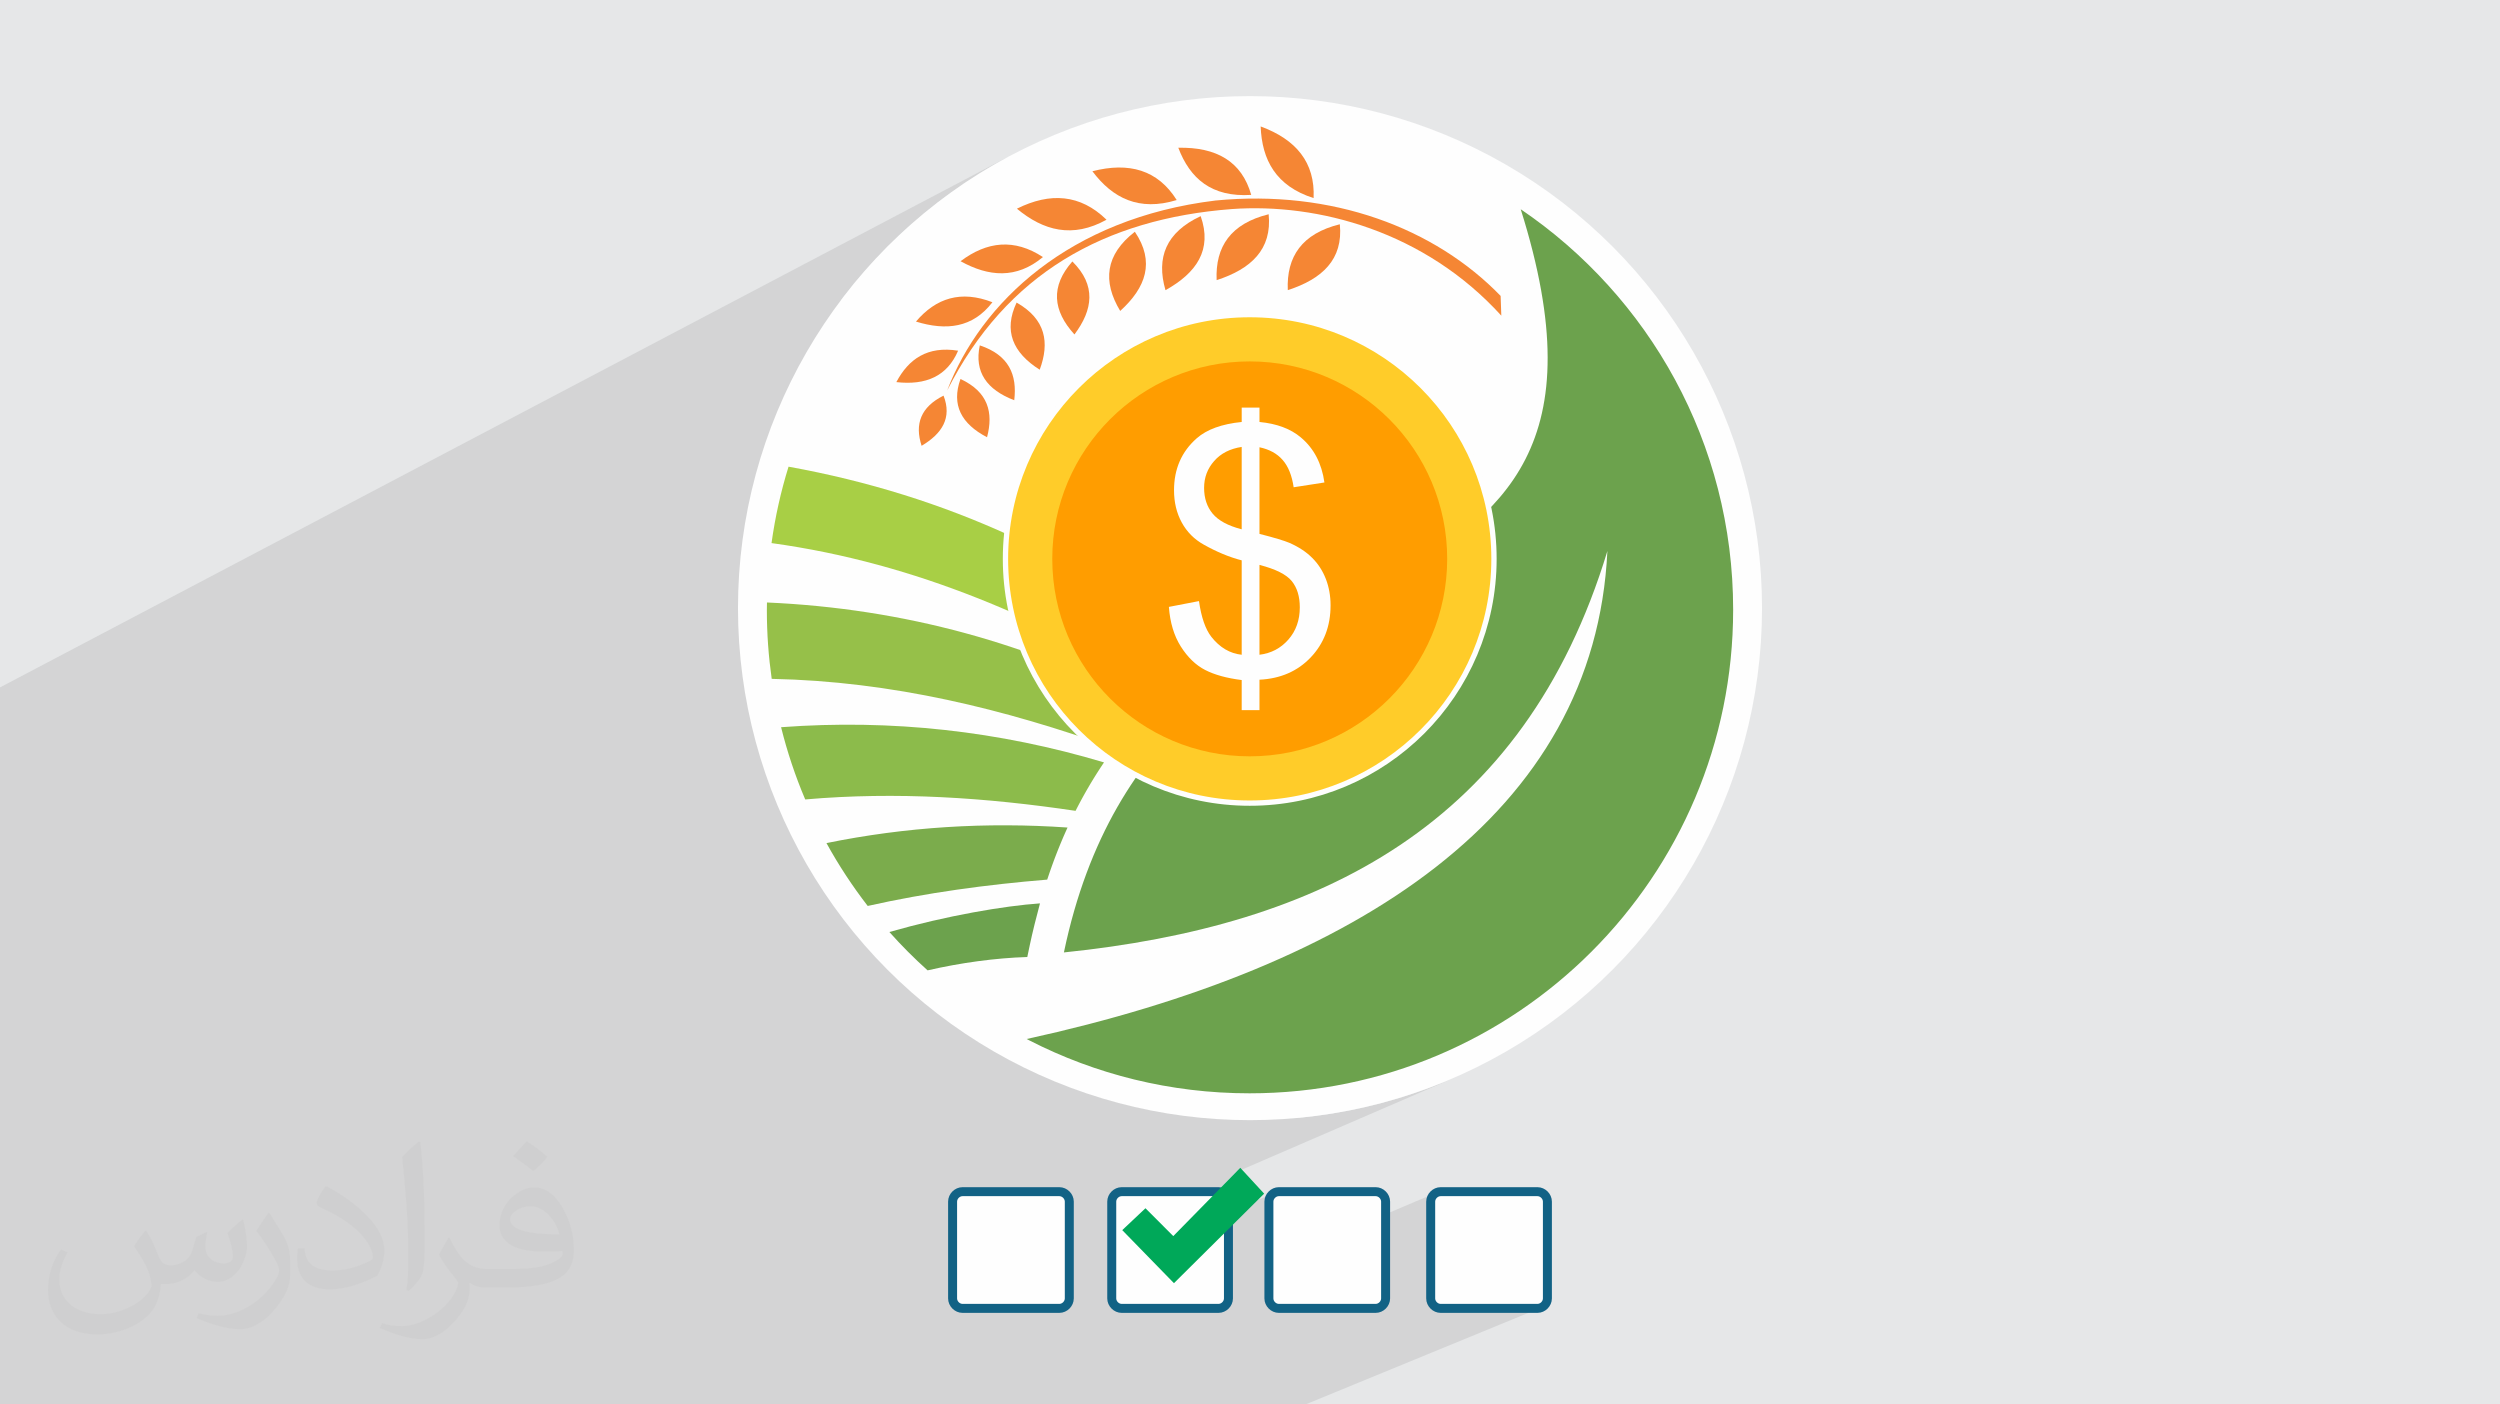 <?xml version="1.0" encoding="UTF-8"?>
<!DOCTYPE svg PUBLIC "-//W3C//DTD SVG 1.1//EN" "http://www.w3.org/Graphics/SVG/1.1/DTD/svg11.dtd">
<!-- Creator: CorelDRAW -->
<svg xmlns="http://www.w3.org/2000/svg" xml:space="preserve" width="94.192mm" height="52.917mm" version="1.1" style="shape-rendering:geometricPrecision; text-rendering:geometricPrecision; image-rendering:optimizeQuality; fill-rule:evenodd; clip-rule:evenodd"
viewBox="0 0 9419.16 5291.66"
 xmlns:xlink="http://www.w3.org/1999/xlink"
 xmlns:xodm="http://www.corel.com/coreldraw/odm/2003">
 <defs>
  <style type="text/css">
   <![CDATA[
    .str0 {stroke:#126285;stroke-width:33.86;stroke-miterlimit:22.926}
    .str1 {stroke:#FEFEFE;stroke-width:20;stroke-miterlimit:22.926}
    .fil5 {fill:#FEFEFE}
    .fil11 {fill:#FFCC29}
    .fil12 {fill:#F58634}
    .fil7 {fill:#A8CF45}
    .fil8 {fill:#96C049}
    .fil9 {fill:#8CBB4B}
    .fil10 {fill:#7BAC4C}
    .fil6 {fill:#6CA24D}
    .fil4 {fill:#00A859}
    .fil0 {fill:#E6E7E8}
    .fil3 {fill:#FEFEFE}
    .fil13 {fill:#FF9D00}
    .fil14 {fill:#FEFEFE;fill-rule:nonzero}
    .fil2 {fill:#373435;fill-opacity:0.031}
    .fil1 {fill:#373435;fill-opacity:0.102}
   ]]>
  </style>
 </defs>
 <g id="Layer_x0020_1">
  <polygon class="fil0" points="-0,0 9419.16,0 9419.16,5291.66 -0,5291.66 "/>
  <polygon class="fil1" points="21.13,5291.66 -0,5291.66 -0,5286.79 -0,5214.64 -0,5144.44 -0,5141.97 -0,5139.51 -0,5137.05 -0,5134.59 -0,5134.26 -0,5127.27 -0,5124.86 -0,5122.42 -0,5120.01 -0,5117.6 -0,5113.95 -0,5110.42 -0,5108.02 -0,5105.62 -0,5103.28 -0,5100.89 -0,5098.55 -0,5093.83 -0,5091.45 -0,5089.12 -0,5086.79 -0,5084.45 -0,5082.13 -0,5075.21 -0,5072.93 -0,5071.9 -0,5070.62 -0,5068.34 -0,5066.03 -0,5061.49 -0,5059.24 -0,5050.21 -0,5048 -0,5045.75 -0,5043.54 -0,5034.69 -0,5032.5 -0,5028.12 -0,5025.93 -0,5019.42 -0,5017.28 -0,5017.18 -0,5012.98 -0,5010.85 -0,5002.67 -0,5002.34 -0,5000.23 -0,4998.14 -0,4953.81 -0,4951.73 -0,4947.62 -0,4945.57 -0,4944.86 -0,4939.47 -0,4937.45 -0,4935.43 -0,4933.42 -0,4931.42 -0,4925.43 -0,4923.45 -0,4921.47 -0,4919.51 -0,4918.84 -0,4917.55 -0,4911.69 -0,4909.76 -0,4907.82 -0,4905.9 -0,4904.67 -0,4903.98 -0,4898.25 -0,4896.36 -0,4894.47 -0,4892.58 -0,4890.71 -0,4883.62 -0,4883.23 -0,4881.39 -0,4879.56 -0,4876.44 -0,4872.24 -0,4870.43 -0,4868.63 -0,4866.81 -0,4859.67 -0,4857.89 -0,4856.14 -0,4847.39 -0,4845.67 -0,4843.93 -0,4842.21 -0,4835.4 -0,4833.71 -0,4826.09 -0,4801.96 -0,4801.31 -0,4799.78 -0,4798.26 -0,4796.74 -0,4789.23 -0,4787.74 -0,4786.26 -0,4781.84 -0,4780.38 -0,4778.93 -0,4777.48 -0,4776.04 -0,4774.74 -0,4770.53 -0,4770.31 -0,4768.89 -0,4767.5 -0,4766.08 -0,4760.51 -0,4759.14 -0,4757.75 -0,4756.39 -0,4751.2 -0,4750.96 -0,4749.64 -0,4748.29 -0,4746.97 -0,4745.63 -0,4741.69 -0,4740.37 -0,4739.07 -0,4737.79 -0,4732.65 -0,4731.39 -0,4730.13 -0,4728.87 -0,4726.87 -0,4723.89 -0,4722.65 -0,4721.43 -0,4720.2 -0,4717.74 -0,4715.37 -0,4714.17 -0,4689.23 -0,4687.64 -0,4683.69 -0,4682.71 -0,4681.74 -0,4680.77 -0,4679.81 -0,4679.55 -0,4676.93 -0,4676 -0,4675.07 -0,4674.12 -0,4673.19 -0,4669.49 -0,4668.58 -0,4667.67 -0,4666.77 -0,4665.87 -0,4664.97 -0,4663.2 -0,4662.32 -0,4659.7 -0,4658.82 -0,4657.98 -0,4656.88 -0,4653.73 -0,4652.89 -0,4652.05 -0,4651.97 -0,4650.42 -0,4649.59 -0,4646.34 -0,4645.54 -0,4645.01 -0,4644.76 -0,4643.98 -0,4640.85 -0,4640.09 -0,4637.81 -0,4634.09 -0,4633.43 -0,4633.35 -0,4632.63 -0,4611.33 -0,4592.87 -0,4544.76 -0,4475.81 -0,4414.42 -0,4408.8 -0,4370.06 -0,4265.1 -0,4242.66 -0,4208.46 -0,4174.86 -0,4017.27 -0,3986.58 -0,3976.92 -0,3975.04 -0,3908.57 -0,3902.21 -0,3875.65 -0,3853.68 -0,3711.67 -0,3654.93 -0,3631.92 -0,3540.95 -0,3520.23 -0,3490.02 -0,3453.5 -0,3439.9 -0,3435.53 -0,3401.78 -0,3391.9 -0,3386.01 -0,3379.25 -0,3325.69 -0,3318.76 -0,3317.93 -0,3300.07 -0,3288.7 -0,3272.53 -0,3272.34 -0,3269.22 -0,3246.44 -0,3236.26 -0,3219.79 -0,3190.14 -0,3170.13 -0,3150.97 -0,3135.18 -0,3134.99 -0,3120.96 -0,3108.04 -0,3107.6 -0,3088.69 -0,3073.2 -0,3064.83 -0,3063.58 -0,3040.18 -0,3038.63 -0,3013.32 -0,3005.08 -0,2997.64 -0,2982.37 -0,2982.17 -0,2969.89 -0,2936.24 -0,2863.67 -0,2859.21 -0,2791.27 -0,2784.65 -0,2589.88 3790.05,594.96 3709.27,641.41 3631,691.59 3555.36,745.38 3482.49,802.64 3412.49,863.28 3345.49,927.15 3281.62,994.15 3220.99,1064.15 3167.12,1132.69 3831.32,786.25 3843.02,780.62 3854.64,775.41 3866.2,770.61 3877.69,766.23 3889.11,762.27 3894.33,760.64 4115.78,645.17 4141.25,639.29 4166.02,634.98 4190.09,632.26 4213.45,631.15 4236.07,631.68 4257.96,633.89 4279.09,637.79 4281.85,638.55 4439.43,556.66 4465.72,556.8 4490.88,558.29 4514.89,561.15 4537.74,565.42 4559.41,571.1 4563.87,572.66 4749.75,476.39 4774.04,486.05 4796.87,496.6 4818.21,508.05 4838.05,520.42 4856.35,533.73 4873.09,547.99 4888.25,563.22 4901.8,579.42 4913.71,596.63 4923.97,614.86 4932.53,634.11 4939.39,654.4 4944.52,675.76 4947.88,698.2 4949.46,721.72 4949.23,746.36 4921.37,760.56 4935.94,762.43 4973.46,768.27 5010.52,775.07 5047.1,782.82 5083.18,791.51 5118.76,801.11 5153.8,811.62 5188.3,823.01 5222.25,835.28 5255.62,848.42 5288.4,862.4 5320.57,877.22 5352.13,892.85 5383.05,909.29 5413.32,926.52 5431.38,937.51 5729.54,788.33 5774.33,819.71 5818.12,852.38 5860.89,886.31 5902.61,921.49 5943.24,957.88 5982.76,995.46 6021.15,1034.19 6058.37,1074.05 6094.39,1115.01 6129.2,1157.05 6162.76,1200.13 6195.04,1244.23 6226.02,1289.32 6255.67,1335.37 6283.96,1382.36 6310.86,1430.25 6336.35,1479.02 6360.39,1528.64 6382.96,1579.09 6404.04,1630.33 6423.58,1682.33 6441.58,1735.08 6457.99,1788.54 6472.79,1842.69 6485.96,1897.49 6497.46,1952.92 6507.26,2008.95 6515.35,2065.56 6521.69,2122.71 6526.25,2180.37 6529,2238.53 6529.93,2297.15 6527.56,2390.92 6520.52,2483.45 6508.94,2574.64 6492.91,2664.37 6472.57,2752.52 6448.01,2838.99 6419.37,2923.65 6386.74,3006.39 6350.25,3087.1 6310.01,3165.67 6266.14,3241.97 6218.75,3315.9 6167.94,3387.34 6113.85,3456.17 6056.58,3522.29 5996.25,3585.57 5932.97,3645.9 5866.85,3703.17 5798.02,3757.26 5726.58,3808.06 5652.65,3855.45 5576.35,3899.33 5497.78,3939.56 5417.07,3976.05 4872.12,4213.04 4906.83,4210.4 5003.37,4198.13 5098.37,4181.17 5191.71,4159.63 5283.25,4133.63 5372.88,4103.3 5460.49,4068.76 4656.83,4416.32 4420.56,4657.17 4300.43,4708.76 4300.62,4708.95 4803.93,4492.83 4797.59,4496.38 4792.01,4501.03 4787.36,4506.62 4783.83,4512.98 4781.58,4519.92 4780.79,4527.27 4780.79,4760.97 5413.56,4492.83 5407.21,4496.38 5401.62,4501.03 5396.96,4506.62 5393.42,4512.98 5391.16,4519.92 5390.37,4527.27 5390.37,4892.04 5391.16,4899.39 5393.42,4906.34 5396.96,4912.69 5401.62,4918.29 5407.21,4922.94 5413.56,4926.48 5420.5,4928.74 5427.83,4929.53 5792.64,4929.53 5799.99,4928.74 5806.93,4926.48 4918.21,5291.66 4911.47,5291.66 4553.54,5291.66 4428.23,5291.66 4320.22,5291.66 4313.38,5291.66 3955.44,5291.66 3831.32,5291.66 3739.36,5291.66 3732.43,5291.66 3584.26,5291.66 3528.45,5291.66 3374.54,5291.66 3348.74,5291.66 3251.53,5291.66 3151.12,5291.66 3144.12,5291.66 2998.46,5291.66 2943.63,5291.66 2942.99,5291.66 2786.22,5291.66 2706.59,5291.66 2664.36,5291.66 2632.8,5291.66 2611.88,5291.66 2606.98,5291.66 2429.46,5291.66 2391.85,5291.66 2375.67,5291.66 1853.22,5291.66 1800.44,5291.66 1076.8,5291.66 816.88,5291.66 684.86,5291.66 190.71,5291.66 111.03,5291.66 "/>
  <path class="fil2" d="M550.85 4636.82c17.98,27.25 29.64,53.44 41.02,82.55 8.46,16.94 12.95,48.16 52.65,48.16 11.63,0 28.32,-3.43 43.13,-11.63 16.66,-8.74 29.36,-21.97 35.99,-42.06l15.87 -53.44 38.63 -19.05 2.64 2.64c-5.28,20.12 -6.6,39.42 -6.6,54.51 0,44.7 38.63,61.65 69.32,61.65 17.98,0 34.14,-8.74 34.14,-25.15 0,-21.16 -8.99,-57.15 -20.65,-89.43 17.98,-17.98 35.99,-35.99 56.62,-50.55l3.17 1.6c8.99,38.1 14.02,75.67 14.02,100.81 0,24.61 -10.85,51.87 -19.84,69.6 -18.52,34.92 -51.33,62.71 -91.01,62.71 -30.15,0 -63.75,-15.09 -86.79,-43.13l-1.32 0c-21.69,27 -55.3,51.33 -109.02,51.33l-16.66 0c-2.64,35.46 -10.31,60.58 -21.97,83.08 -32,62.43 -127,106.63 -216.43,106.63 -124.36,0 -186.79,-71.7 -186.79,-167.21 0,-59 19.3,-113.77 48.95,-152.65l24.33 10.06c-18.52,35.46 -30.96,68.78 -30.96,101.6 0,89.43 72.77,132.03 156.64,132.03 77.8,0 174.09,-49.48 191.57,-106.88 -6.6,-62.71 -30.15,-92.07 -66.14,-149.22 10.85,-19.05 24.87,-38.1 42.34,-58.47l3.17 0 0 0 0 0 -0.02 -0.09zm1434.31 -336.55c26.19,16.41 51.87,35.71 76.99,57.94 -14.02,19.84 -31.5,37.85 -53.19,53.72 -25.15,-20.37 -50.27,-37.85 -75.95,-56.36 17.45,-19.58 34.67,-38.35 52.12,-55.3l0 0 0 0 0 0 0 0 0 0 0.03 0zm13.49 244.48c-42.34,0 -76.99,27.79 -76.99,48.41 0,44.2 84.66,57.94 186,57.4 -12.7,-51.87 -57.15,-105.84 -109.02,-105.84l0.01 0.03zm-95 236.55c55.04,0 103.2,-1.6 139.95,-10.85 41.02,-10.31 75.67,-30.96 75.67,-45.24 0,-3.71 0,-8.2 -1.32,-11.91 -23.01,2.11 -49.48,2.11 -72.49,2.11 -74.6,0 -131.75,-16.94 -154.25,-58.75 -5.56,-11.63 -9.52,-24.61 -9.52,-39.42 0,-40.49 17.45,-79.91 48.16,-107.16 25.65,-22.48 53.97,-36.5 82.8,-36.5 52.12,0 93.65,41.81 122.76,107.7 15.87,35.99 26.72,77.52 26.72,129.92 0,34.92 -9.52,64.29 -31.22,85.98 -40.49,39.17 -115.09,53.97 -229.39,53.97l-51.87 0 0 0 -13.49 0c-28.32,0 -48.69,-5.03 -64.82,-17.45l-2.64 0c0.79,6.6 1.32,12.95 1.32,19.05 0,25.65 -8.46,58.47 -25.65,84.66 -50.8,75.41 -105.84,108.2 -153.47,108.2 -48.16,0 -107.16,-18.52 -160.35,-42.6l9.52 -18.52c17.2,7.14 41.02,11.91 73.81,11.91 85.98,0 198.96,-82.55 212.98,-163.25 -3.17,-6.6 -8.99,-15.34 -17.2,-24.61 -25.15,-29.9 -41.02,-54.76 -55.83,-80.95 12.7,-25.15 24.33,-45.24 35.18,-63.5l4.5 -0.53c36.78,74.88 70.1,117.73 144.45,117.73l11.63 0 0 0 53.97 0 0 0 0 0 0 0 0 0 0 0 0.09 0.01zm-372.54 79.12c6.35,-34.39 6.88,-73.02 6.88,-109.02l0 -53.44c0,-99.75 -12.7,-244.73 -23.01,-339.19 17.98,-19.3 43.13,-42.06 62.97,-57.4l5.82 1.6c13.49,118.8 16.66,256.39 16.66,383.64 0,33.35 -1.32,65.89 -4.5,89.69 -1.85,30.15 -19.3,52.91 -56.62,87.83l-8.2 -3.71zm-383.38 -157.43c1.85,46.84 24.87,83.62 105.31,83.62 50.01,0 92.33,-12.95 139.17,-35.18 8.46,-3.71 12.95,-8.74 12.95,-12.95 0,-29.36 -22.48,-68.25 -60.32,-103.71 -36.78,-33.35 -85.47,-62.71 -130.96,-82.3 -15.62,-6.6 -20.65,-13.49 -20.65,-20.12 0,-13.49 17.98,-41.81 32.82,-62.18l5.03 -0.53c52.12,27.25 110.34,67.74 153.47,112.7 39.17,41.53 63.5,83.62 63.5,129.39 0,33.86 -10.31,65.61 -27,95.25 -57.15,28.83 -118.01,50.8 -178.33,50.8 -73.28,0 -123.29,-34.39 -123.29,-115.09 0,-8.74 0,-22.22 3.17,-39.7l25.15 0 0 0 0 0 0 0 0 0 0 0 -0.02 0zm-132.57 -133.1l45.52 73.56c16.66,27.25 32.28,56.9 32.28,103.71l0 59.79c0,48.41 -30.96,100.28 -80.95,151.61 -39.17,34.67 -73.81,49.48 -105.84,49.48 -47.62,0 -102.13,-14.81 -165.1,-41.81l7.14 -18.52c19.84,5.28 42.85,9.78 71.17,9.78 90.5,-0.53 183.08,-66.67 225.42,-147.37 5.03,-9.27 6.88,-17.98 6.88,-24.08 0,-9.27 -5.03,-19.58 -8.99,-28.83 -23.01,-43.38 -48.69,-83.08 -76.99,-119.86 14.81,-23.29 29.64,-45.77 45.77,-68l3.71 0.53 0 0 0 0 0 0 0 0 0 0 -0.02 0.01z"/>
  <g id="_2816323315952">
   <g>
    <path class="fil3 str0" d="M5792.64 4489.79l-364.81 0c-19.94,0 -37.46,17.48 -37.46,37.48l0 364.77c0,20 17.52,37.49 37.46,37.49l364.81 0c20,0 37.46,-17.49 37.46,-37.49l0 -364.77c0,-20 -17.49,-37.48 -37.46,-37.48z"/>
    <path class="fil3 str0" d="M5183.05 4489.79l-364.83 0c-20,0 -37.43,17.48 -37.43,37.48l0 364.77c0,20 17.49,37.49 37.43,37.49l364.83 0c20,0 37.43,-17.49 37.43,-37.49l0 -364.77c0,-20 -17.49,-37.48 -37.43,-37.48z"/>
    <path class="fil3 str0" d="M4590.92 4489.79l-364.77 0c-19.94,0 -37.46,17.48 -37.46,37.48l0 364.77c0,20 17.49,37.49 37.46,37.49l364.77 0c20,0 37.49,-17.49 37.49,-37.49l0 -364.77c0,-20 -17.49,-37.48 -37.49,-37.48z"/>
    <path class="fil3 str0" d="M3991.3 4489.79l-364.78 0c-19.97,0 -37.46,17.48 -37.46,37.48l0 364.77c0,20 17.49,37.49 37.46,37.49l364.78 0c19.94,0 37.46,-17.49 37.46,-37.49l0 -364.77c0,-20 -17.47,-37.48 -37.46,-37.48z"/>
    <polygon class="fil4" points="4672.98,4399.86 4762.88,4497.28 4423.06,4834.56 4228.24,4634.7 4315.67,4552.26 4420.56,4657.17 "/>
   </g>
   <g>
    <circle class="fil5" cx="4709.59" cy="2291.24" r="1929.12"/>
    <path class="fil6" d="M5729.54 788.33c559.11,1774.28 -1357.37,1058.47 -1721.12,2800.11 962,-98.94 1732.74,-475.33 2047.71,-1512.48 -47.38,994.69 -945.01,1566.53 -2187.89,1838.63l9.82 5.17 0.43 0.2c248.75,127.39 530.65,199.28 829.31,199.28 1006.36,0 1822.13,-815.77 1822.13,-1822.09 0,-627.64 -317.39,-1181.16 -800.39,-1508.82z"/>
    <g>
     <path class="fil7" d="M2971 1758.3c595.73,107.61 1114.6,349.12 1562.34,714.56l-2.52 2 -0.24 0.21 -2.22 1.78 -12.34 10.01 -7.41 6.06 -2.46 2.02 -9.73 8.1 -2.41 2.02 -0.78 0.65 -1.65 1.37 -2.42 2.04 -9.57 8.16 -2.37 2.05 -4.6 3.91 -0.2 0.19 -2.36 2.05 -2.38 2.06 -8.79 7.68 -2.97 2.63 -2.35 2.06 -2.32 2.07 -6.98 6.23 -2.31 2.07 -4.63 4.17 -2.31 2.09 -2.29 2.09 -2.29 2.09 -2.29 2.1 -2.29 2.09 -9.08 8.42 -2.26 2.1 -2.25 2.12 -2.25 2.1 -2.24 2.11 -6.12 5.8 -0.6 0.57 -2.22 2.13 -2.23 2.13 -2.22 2.13 -2.21 2.13 -8.79 8.55c-448.91,-268.27 -926.06,-483.06 -1476.51,-559.04 13.73,-98.69 35.24,-194.88 64.12,-287.86z"/>
     <path class="fil8" d="M2889.62 2269.94c516.79,22.81 995.95,155.27 1439.92,390.18l-2.23 2.39 -8.88 9.55 -2.2 2.41 -2.21 2.39 -2.19 2.41 -8.74 9.65 -2.16 2.42 -2.17 2.42 -2.16 2.41 -8.58 9.75 -2.13 2.42 -2.13 2.45 -2.12 2.46 -6.33 7.35 -2.1 2.47 -2.1 2.46 -2.08 2.47 -2.1 2.46 -0.34 0.42 -7.94 9.49 -2.06 2.48 -2.05 2.5 -2.05 2.49 -8.14 10 -2.02 2.52 -2.03 2.5 -2.01 2.51 -0.3 0.38 -7.69 9.72 -1.99 2.54 -1.97 2.53 -1.99 2.54 -1.97 2.54 -5.87 7.65 -1.95 2.55 -1.95 2.57 -9.64 12.84 -1.91 2.57 -1.91 2.58 -1.9 2.59c-411.65,-147 -836.11,-252.05 -1289.72,-261.26 -11.96,-84.34 -18.28,-170.49 -18.28,-258.14 0,-9.92 0.2,-19.76 0.37,-29.63z"/>
     <path class="fil9" d="M2942.93 2739.86c416.12,-31.09 821.45,14.51 1216.63,132.6l-1.84 2.73 -7.31 10.95 -1.82 2.75 -1.8 2.76 -1.81 2.75c-3.01,4.58 -5.97,9.2 -8.92,13.84l-1.78 2.77 -1.78 2.79 -7 11.16 -1.74 2.82 -1.74 2.8 -1.73 2.81 -6.86 11.28 -1.7 2.82 -1.71 2.83 -0.34 0.58 -6.38 10.8 -1.67 2.85 -1.67 2.86 -1.66 2.86 -1.66 2.86 -4.94 8.63 -1.63 2.87 -1.63 2.88 -1.63 2.9 -1.62 2.88 -4.82 8.71 -1.6 2.91 -1.6 2.91 -1.58 2.92 -1.58 2.92 -4.72 8.79 -1.57 2.94 -1.55 2.94 -1.56 2.95 -1.54 2.94 -4.07 7.83 -0.54 1.04 -1.53 2.97 -3.04 5.94 -1.51 2.99c-335.77,-50 -674.36,-73.09 -1018.53,-42.96 -37.17,-87.42 -67.64,-178.38 -90.92,-272.17z"/>
     <path class="fil10" d="M3113.84 3176.42c298.78,-60.86 601.6,-79.81 908.3,-58.57l-1.35 2.93 -1.32 2.94 -0.21 0.46 -5.09 11.36 -1.32 2.95 -2.55 5.8 -0.07 0.15 -1.29 2.95 -3.87 8.95 -1.27 3 -2.56 6 -1.26 3 -5.02 12.05 -1.23 3 -1.24 3.05 -1.23 3 -4.9 12.19 -1.22 3.04 -2.4 6.1 -1.2 3.1 -1.19 3.05 -1.19 3.09 -1.18 3.05 -3.54 9.24 -1.16 3.09 -1.17 3.11 -1.15 3.09 -1.16 3.1 -1.14 3.14 -2.29 6.24 -1.14 3.1 -1.12 3.14 -1.13 3.1 -1.12 3.14 -1.11 3.15 -3.33 9.43 -1.11 3.15 -1.09 3.15 -1.09 3.19 -1.09 3.15 -3.08 9.09 -0.16 0.44 -1.06 3.19 -1.06 3.19 -1.07 3.19 -1.05 3.2c-227.32,18.72 -453.11,49.16 -676.3,99.23 -57.67,-74.6 -109.7,-153.76 -155.42,-236.88z"/>
     <path class="fil6" d="M3350.85 3511.47c216.68,-62.03 434.53,-98.7 567.48,-107.85 -12.34,45.33 -28.59,110.02 -38.6,157.97l-9.21 44.08c-120.48,3.77 -250.24,21.58 -375.65,50.31 -50.66,-45.43 -98.72,-93.71 -144.02,-144.51z"/>
     <path class="fil11" d="M3839.18 1871.03c292.12,162.79 567.41,320.89 777.28,538.53 37.4,-27.78 55.74,-39.85 96.13,-66.44 161.65,-106.29 332,-193.69 498,-291.98 105.91,-62.7 217.39,-134.47 305.2,-224.3 -334.04,-771.73 -1375.41,-815.91 -1676.61,44.19z"/>
     <path class="fil12" d="M3568.51 1471.36c223.6,-442.08 595.28,-646.95 1071.9,-683.66 325.47,-23.61 727.96,84.29 1016.03,401.57l-2.57 -74.39c-248.63,-256.46 -634.87,-402.04 -1074.04,-359.45 -550.97,67.18 -884.46,384.25 -1011.32,715.93z"/>
     <path class="fil12" d="M4779.89 807.23c13.31,132.36 -66.18,206.19 -195.99,248.23 -5.61,-126.61 53.65,-213.11 195.99,-248.23z"/>
     <path class="fil12" d="M4523.76 814.37c44.56,126.67 -15.53,213.59 -132.57,278.97 -35.71,-122.58 1.66,-218.09 132.57,-278.97z"/>
     <path class="fil12" d="M4275.72 873.17c76.94,113.72 41.43,210.62 -55.18,298.37 -67.22,-111.58 -56.12,-212.07 55.18,-298.37z"/>
     <path class="fil12" d="M4040.33 985.09c90.75,90.11 77.54,182.08 7.82,275.03 -81.64,-89.62 -90.98,-181.11 -7.82,-275.03z"/>
     <path class="fil12" d="M3830.22 1140.02c110.44,62.75 124.84,150.92 87.05,252.94 -101.84,-64.48 -137.07,-147.04 -87.05,-252.94z"/>
     <path class="fil12" d="M3691.52 1301.26c110.08,36.57 141.36,111.3 129.81,206.67 -102.9,-39.41 -151.25,-105.83 -129.81,-206.67z"/>
     <path class="fil12" d="M3618.8 1427.93c104.09,48.35 124.75,125.93 100.04,219.44 -96.58,-50.38 -135.3,-121.57 -100.04,-219.44z"/>
     <path class="fil12" d="M3554.97 1490.61c32.6,84.04 -5.75,143.27 -82.66,189.03 -26.59,-81.43 -3.66,-146 82.66,-189.03z"/>
     <path class="fil12" d="M3609.84 1321.27c-115.82,-18.49 -186.53,31.38 -232.72,118.37 111.35,12.74 191.8,-22.23 232.72,-118.37z"/>
     <path class="fil12" d="M3739.09 1138.78c-74.02,96.68 -173.98,107.97 -288.03,72.79 75.66,-89.07 169.93,-118.85 288.03,-72.79z"/>
     <path class="fil12" d="M3929.41 968.54c-99.85,83.18 -203.94,74.45 -310.33,15.65 99.53,-75.08 202.63,-86.3 310.33,-15.65z"/>
     <path class="fil12" d="M4168.93 827.81c-127.4,70.92 -237.27,41.83 -337.61,-41.56 125.11,-62.19 238.72,-54.85 337.61,41.56z"/>
     <path class="fil12" d="M4433.43 753.7c-142.1,43.49 -241.48,-7 -317.65,-108.53 137.66,-35.46 246.25,-5.4 317.65,108.53z"/>
     <path class="fil12" d="M4714.15 734.31c-149.8,9.55 -230.89,-62.06 -274.72,-177.65 143.16,-2.84 239.1,51.04 274.72,177.65z"/>
     <path class="fil12" d="M5048.03 844.91c13.25,132.36 -66.19,206.19 -196.05,248.23 -5.56,-126.68 53.71,-213.11 196.05,-248.23z"/>
     <path class="fil12" d="M4949.23 746.36c-141.61,-45.09 -194.64,-143.16 -199.48,-269.97 133.39,49.17 205.58,135.6 199.48,269.97z"/>
     <circle class="fil11 str1" cx="4708.56" cy="2105.63" r="920.27"/>
     <circle class="fil13" cx="4708.56" cy="2105.63" r="743.96"/>
     <path class="fil14" d="M4678.3 2675.49l0 -113.33c-56.45,-7.09 -102.39,-19.74 -137.8,-38 -35.42,-18.23 -65.89,-47.85 -91.65,-88.41 -25.76,-40.8 -40.57,-90.37 -44.86,-149.19l113.33 -21.89c8.79,61.18 24.25,106.04 46.58,134.59 31.76,40.35 69.97,62.88 114.4,67.61l0 -355.67c-46.58,-12.02 -94.02,-31.76 -142.53,-59.02 -36.05,-19.95 -63.74,-47.87 -83.27,-83.49 -19.53,-35.85 -29.19,-76.2 -29.19,-121.48 0,-80.5 28.55,-145.75 85.42,-195.76 37.99,-33.48 94.65,-54.09 169.57,-61.61l0 -54.08 66.97 0 0 54.08c65.46,6.24 117.41,25.77 155.81,58.18 49.16,41.21 78.78,97.87 88.86,169.77l-115.9 18.04c-6.65,-44.86 -20.6,-79.42 -41.84,-103.25 -21.04,-24.03 -50.02,-39.7 -86.93,-47.43l0 326.25c56.87,14.59 94.44,25.97 112.89,33.91 35.2,15.45 63.75,34.34 85.86,56.67 22.32,22.1 39.28,48.51 51.29,79.2 11.81,30.47 17.83,63.75 17.83,99.37 0,78.35 -24.9,143.61 -74.7,196.19 -49.8,52.37 -114.18,80.26 -193.17,84.13l0 114.62 -66.97 0zm0 -991.63c-43.8,6.66 -78.57,24.26 -103.68,53.02 -25.32,28.54 -37.98,62.25 -37.98,101.31 0,38.63 10.72,71.04 32.19,97.01 21.47,25.98 57.95,45.72 109.47,59.03l0 -310.37zm66.97 783.01c44,-5.37 80.26,-24.48 109.03,-57.32 28.55,-32.62 42.92,-73.19 42.92,-121.27 0,-41.21 -10.08,-74.05 -30.47,-99.16 -20.39,-24.9 -60.96,-45.08 -121.48,-60.75l0 338.5z"/>
    </g>
   </g>
  </g>
 </g>
</svg>
